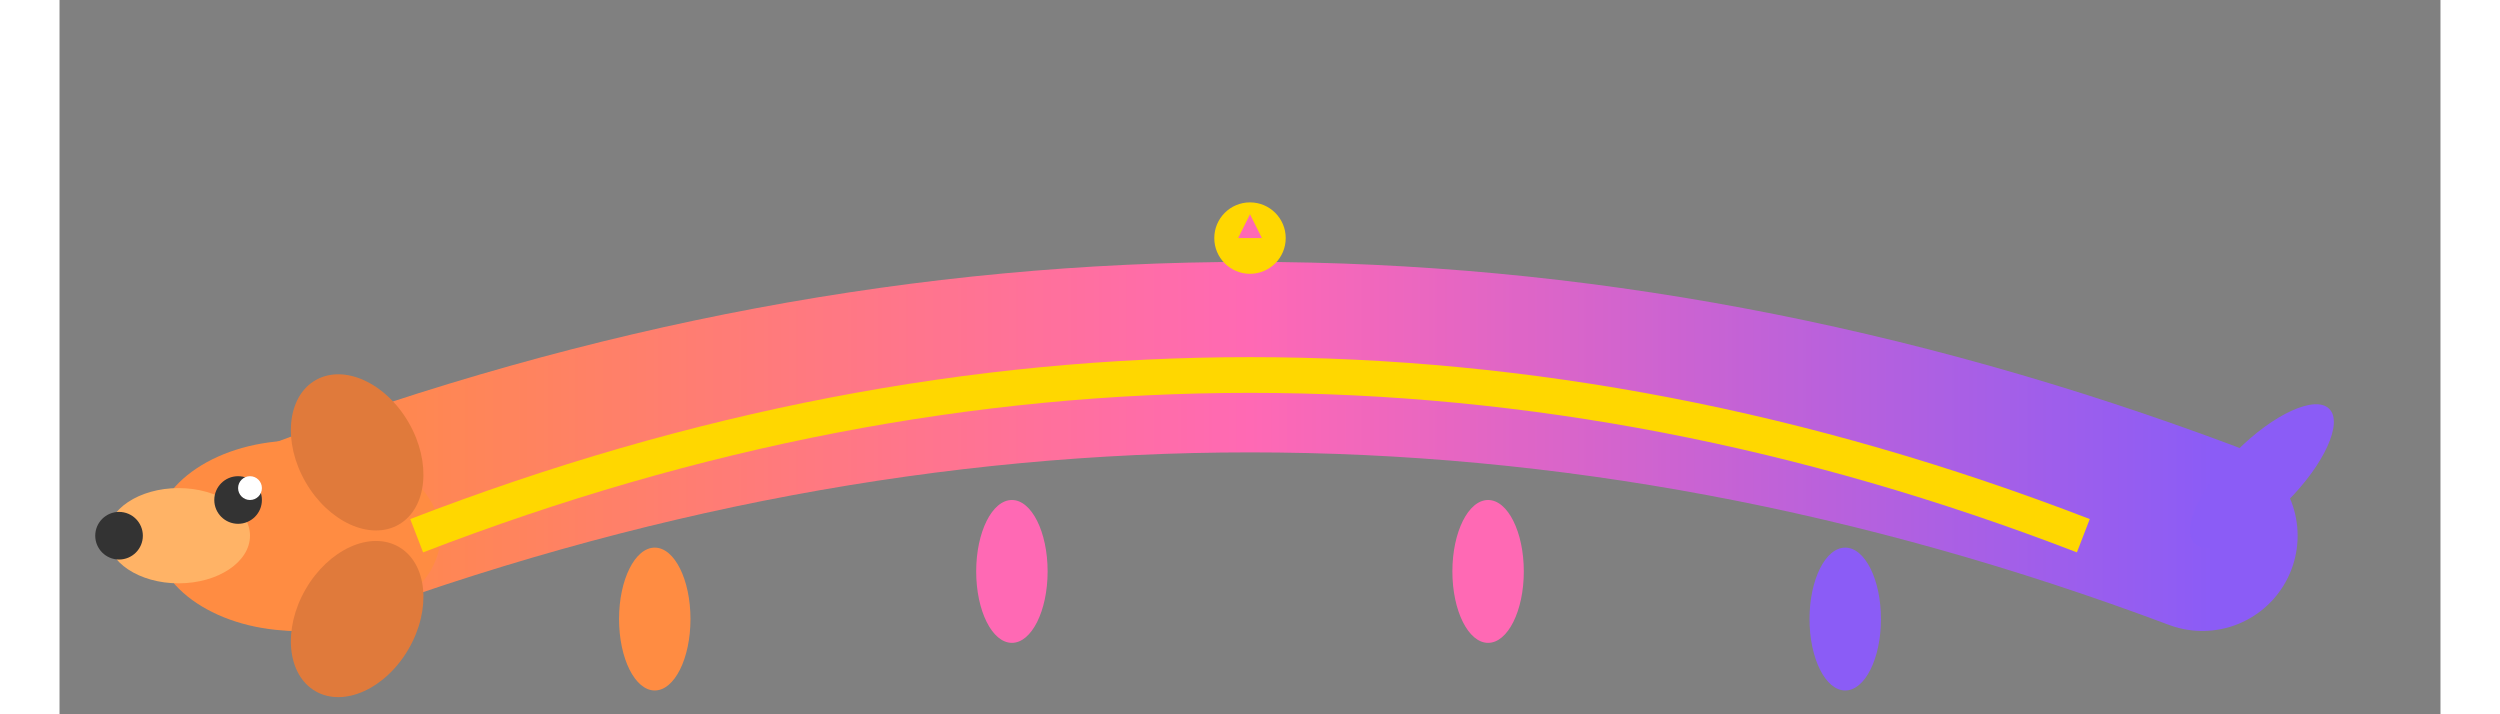 <svg width="140" height="40" viewBox="0 0 200 60" xmlns="http://www.w3.org/2000/svg">
    <rect x="0" y="0" width="200" height="60" fill="#808080" stroke="none"/>
    <defs>
        <linearGradient id="heroGradient" x1="0%" y1="0%" x2="100%" y2="0%">
            <stop offset="0%" stop-color="#FF8C42" />
            <stop offset="50%" stop-color="#FF69B4" />
            <stop offset="100%" stop-color="#8B5CF6" />
        </linearGradient>
    </defs>
    <path
            d="M20 45 Q100 15 180 45"
            stroke="url(#heroGradient)"
            fill="none"
            stroke-width="16"
            stroke-linecap="round"
    />
    <ellipse cx="20" cy="45" rx="12" ry="8" fill="#FF8C42" />
    <ellipse cx="10" cy="45" rx="6" ry="4" fill="#FFB366" />
    <circle cx="5" cy="45" r="2" fill="#333" />
    <circle cx="15" cy="42" r="2" fill="#333" />
    <circle cx="16" cy="41" r="1" fill="white" />
    <ellipse cx="25" cy="38" rx="5" ry="7" fill="#E07A3B" transform="rotate(-30 25 38)" />
    <ellipse cx="25" cy="52" rx="5" ry="7" fill="#E07A3B" transform="rotate(30 25 52)" />
    <ellipse cx="185" cy="40" rx="3" ry="8" fill="#8B5CF6" transform="rotate(45 185 40)" />
    <ellipse cx="50" cy="52" rx="3" ry="6" fill="#FF8C42" />
    <ellipse cx="80" cy="48" rx="3" ry="6" fill="#FF69B4" />
    <ellipse cx="120" cy="48" rx="3" ry="6" fill="#FF69B4" />
    <ellipse cx="150" cy="52" rx="3" ry="6" fill="#8B5CF6" />
    <path d="M30 45 Q100 18 170 45" stroke="#FFD700" fill="none" stroke-width="3" />
    <circle cx="100" cy="20" r="3" fill="#FFD700" />
    <path d="M100,18 L101,20 L99,20 Z" fill="#FF69B4" />
</svg>